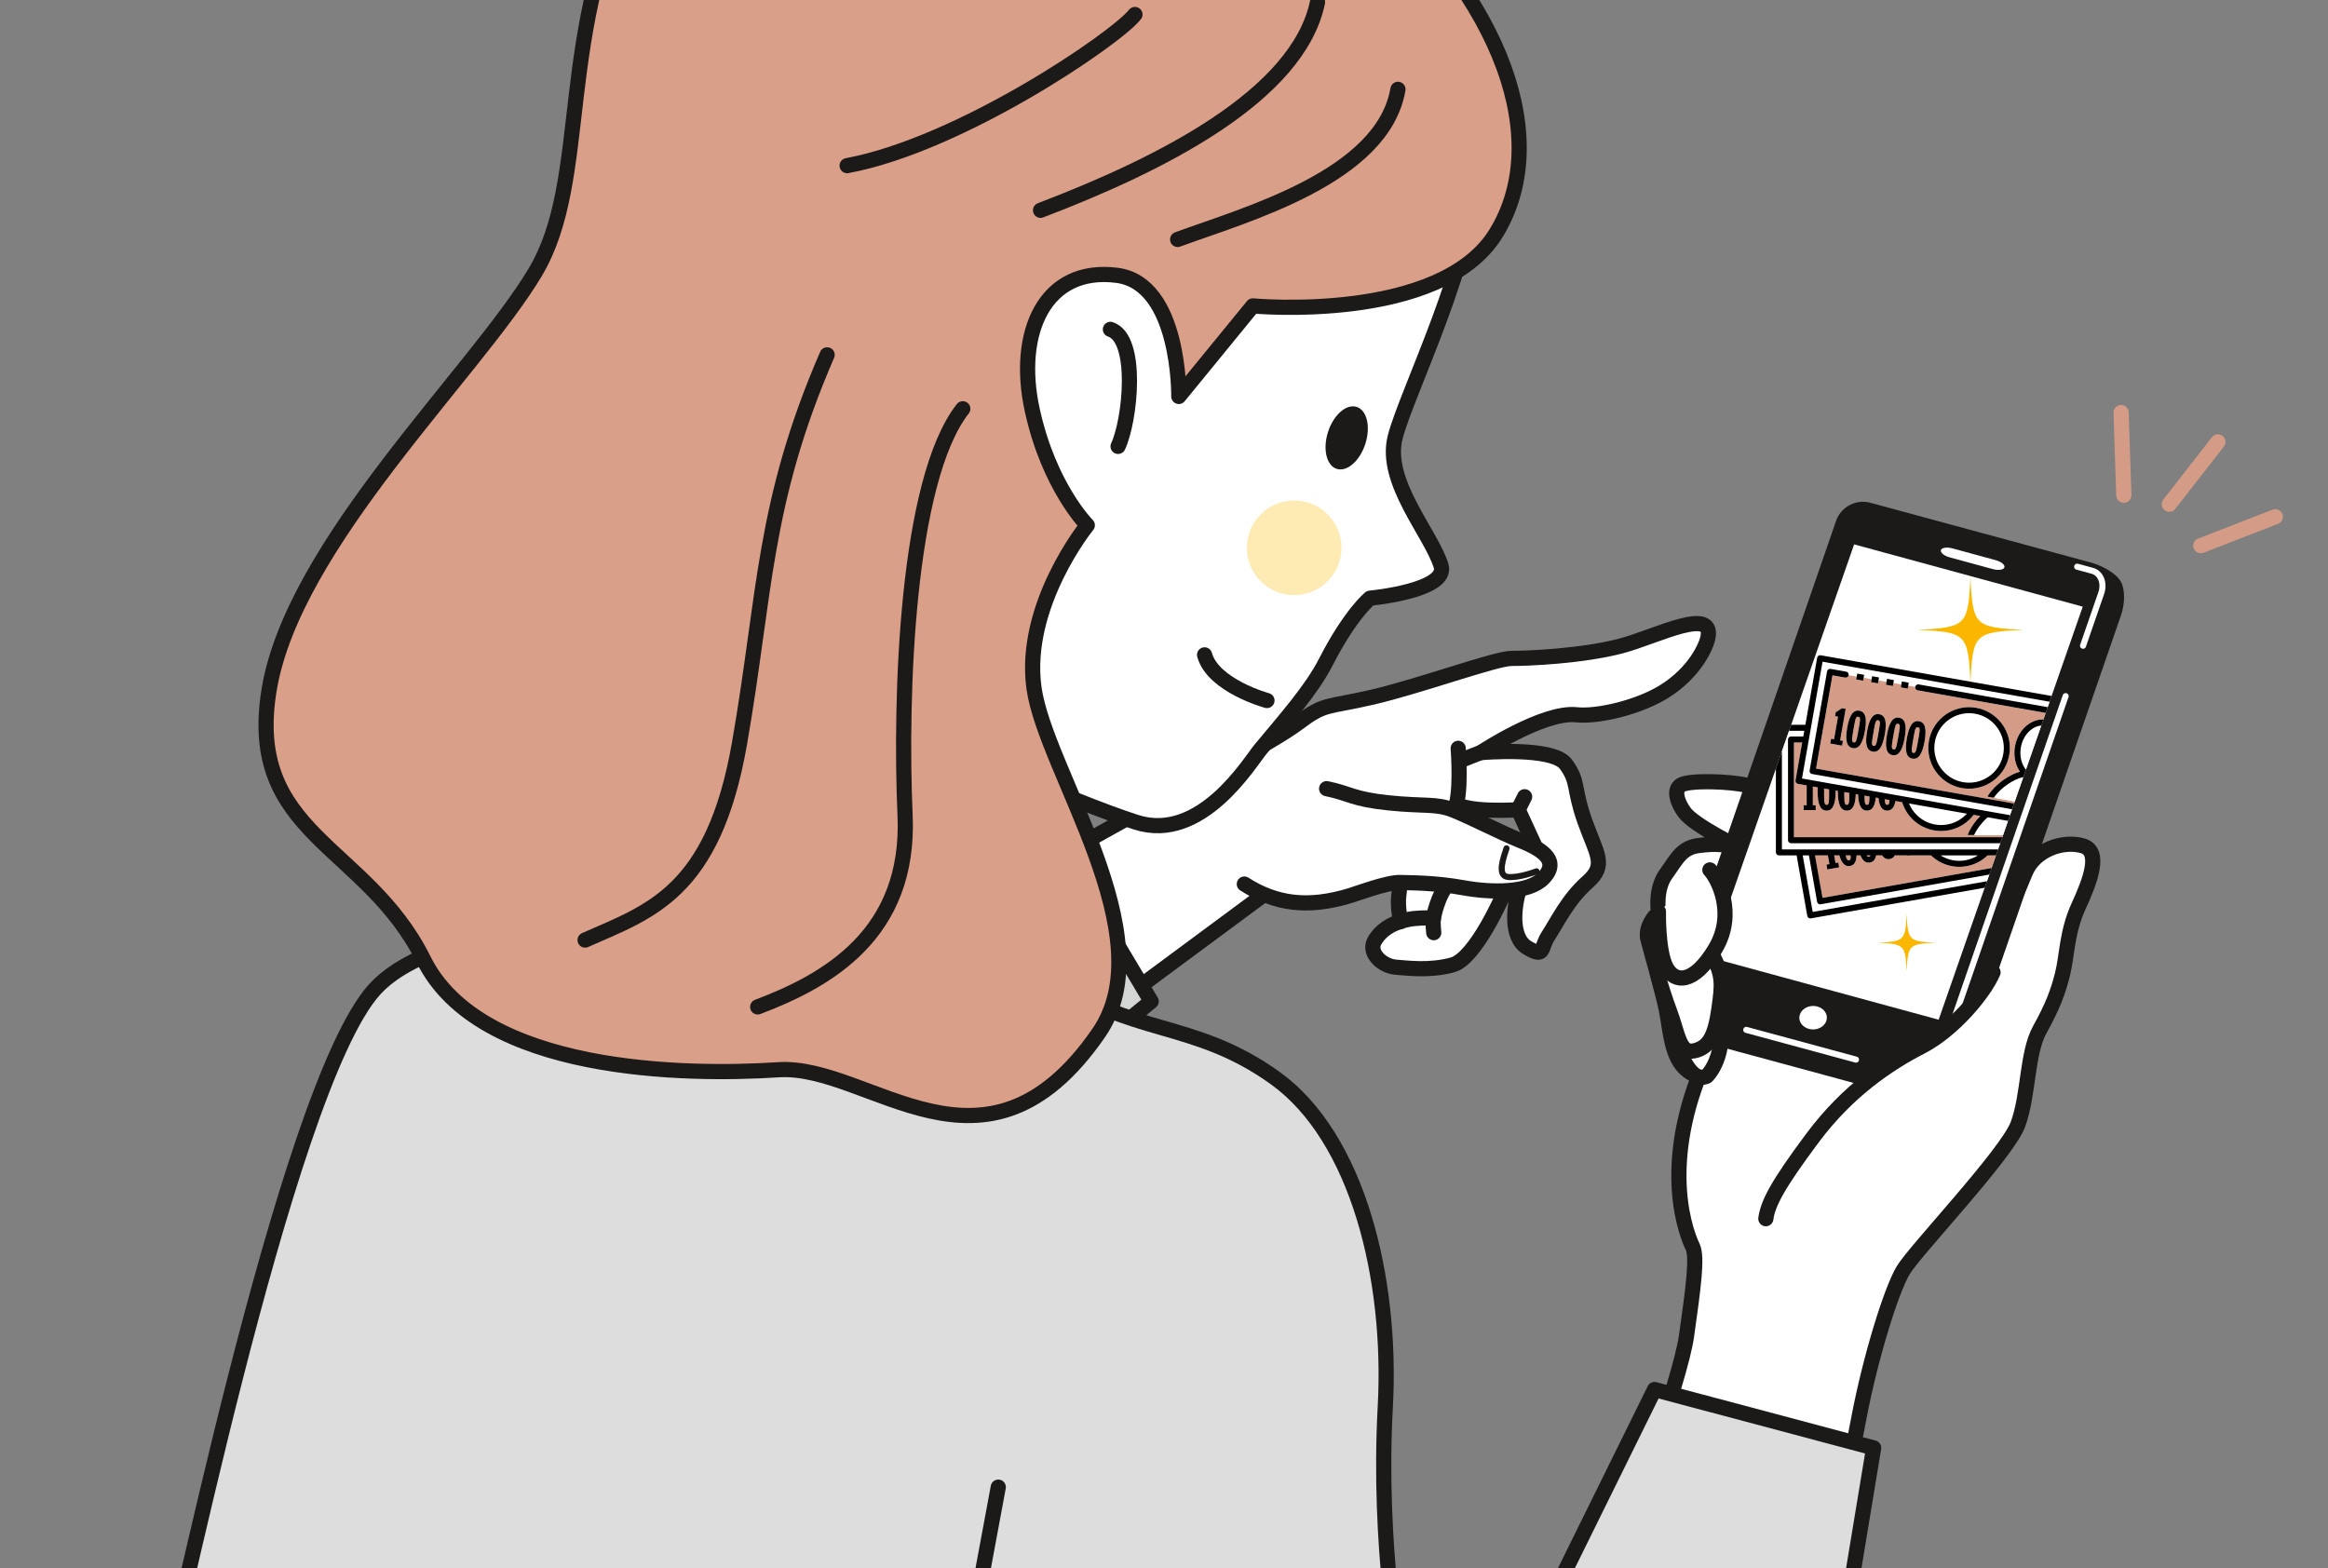 <?xml version="1.0" encoding="UTF-8"?>
<svg id="_レイヤー_2" data-name="レイヤー 2" xmlns="http://www.w3.org/2000/svg" xmlns:xlink="http://www.w3.org/1999/xlink" viewBox="0 0 1523 1026">
  <rect x="0" y="0" width="1523" height="1026" fill="#808080" stroke="none"/>
  <defs>
    <style>
      .cls-1 {
        fill: #d49c86;
      }

      .cls-1, .cls-2, .cls-3, .cls-4, .cls-5, .cls-6, .cls-7 {
        stroke-width: 0px;
      }

      .cls-2, .cls-5 {
        fill: #fbb700;
      }

      .cls-3 {
        fill: #1b1a19;
      }

      .cls-8 {
        clip-path: url(#clippath-2);
      }

      .cls-9, .cls-10, .cls-7 {
        fill: #fff;
      }

      .cls-9, .cls-10, .cls-11, .cls-12, .cls-13, .cls-14, .cls-15, .cls-16 {
        stroke-linecap: round;
        stroke-linejoin: round;
      }

      .cls-9, .cls-10, .cls-12, .cls-13, .cls-14, .cls-16 {
        stroke: #1b1a19;
      }

      .cls-9, .cls-12, .cls-13, .cls-14, .cls-15, .cls-16 {
        stroke-width: 9.93px;
      }

      .cls-5 {
        opacity: .3;
      }

      .cls-6, .cls-11, .cls-13, .cls-15 {
        fill: none;
      }

      .cls-10, .cls-11 {
        stroke-width: 3.97px;
      }

      .cls-17 {
        clip-path: url(#clippath-1);
      }

      .cls-18 {
        clip-path: url(#clippath);
      }

      .cls-11 {
        stroke: #fff;
      }

      .cls-12 {
        fill: #da9f88;
      }

      .cls-14 {
        fill: #dcdddc;
      }

      .cls-15 {
        stroke: #d49c86;
      }

      .cls-16 {
        fill: #d4d5d5;
      }
    </style>
    <clipPath id="clippath">
      <rect class="cls-6" width="1523" height="1026"/>
    </clipPath>
    <clipPath id="clippath-1">
      <rect class="cls-6" x="66.16" y="-220.99" width="1511.49" height="1246.99" transform="translate(1643.82 805.01) rotate(-180)"/>
    </clipPath>
    <clipPath id="clippath-2">
      <polygon class="cls-6" points="1268.28 667.17 1118.71 626.42 1212.99 356.17 1362.56 396.92 1268.28 667.17"/>
    </clipPath>
  </defs>
  <g id="_レイヤー_3" data-name="レイヤー 3">
    <g class="cls-18">
      <g class="cls-17">
        <g>
          <g>
            <g>
              <g>
                <g>
                  <path class="cls-9" d="m827.87,584.58l-105.51,78.11s-72.36-73.92-70.92-77.47c1.44-3.55,111.95-64.13,111.95-64.13,3.39-.69,67.82-34.49,85.7-47.91,17.87-13.42,17.69-9.9,48.52-17.01,30.83-7.12,80.96-25.46,91.29-25.4,10.32.06,46.15-1.44,71.64-8.15,22.95-6.04,62.8-27.22,56.44-3.95-1.26,4.62-8.11,20.87-27.51,33.3-16.79,10.76-44.23,17.19-58.11,15.68-21.73-2.35-62.69,24.77-62.69,24.77,0,0,47.08-4.21,55.74,7.58,8.65,11.8,4.63,15.33,12.33,37.09,7.7,21.76,14.69,28.74,1.82,40.05-12.88,11.32-20.26,26.93-25.65,35.09-5.39,8.16-1.86,14.76-13.57,7.93-11.71-6.83-9.09-28.53-4.48-41.14,4.61-12.61,9.36-17.92,10-20.76.64-2.84-2.62-8.82-2.62-8.82l-9.05-19.72s-5.97.68-18.24.34c-12.28-.34-18.67-2.42-18.67-2.42l-2.71,6.66c5.95,1.9,22.49,18.46,27.71,24.72,5.21,6.26,7.85,12.5,2.25,26.26,0,0-18.04,41.81-33.19,45.99-15.15,4.18-30.09,2.03-36.85,1.57-9.34-.64-18.48-9.41-14.34-17.04,2.07-3.81,7.06-10.03,17.18-12.85,0,0-2.14-9.5-1.26-16.64.86-7,1.26-13.88,1.26-13.88,0,0-35.48,10.92-54.36,14.1-18.88,3.18-34.1-1.94-34.1-1.94Z"/>
                  <path class="cls-9" d="m916.33,602.94s3.73-1.59,10.16-2.08c11.82-.89,11.21.42,11.21.42,0,0,2.23-15.65,11.36-25.38"/>
                  <path class="cls-9" d="m968.67,492.4s-11.6,4.36-14.04,5.79"/>
                  <path class="cls-9" d="m953.97,489.6s2.56,32.62-2.87,40.58"/>
                  <path class="cls-16" d="m551.61,806.93s41.39-29.5,84.66-60.27c43.26-30.77,116.85-91.49,116.85-91.49l-62.75-105.18-187.54,73.67"/>
                </g>
                <path class="cls-9" d="m867.89,515.99c15.29,3.11,16.87,6.86,40.7,9.31,23.83,2.45,30.96.18,42.5,4.87,11.54,4.69,31.24,14.77,42.78,19.47,11.54,4.69,28.17,12.27,15.69,25.01-9.64,9.85-33.87,9.5-52.18,6.19-18.31-3.31-33.35-3.22-41.53-3.44-8.18-.23-28.34,7.28-32.44,8.53-28.35,8.65-49.24,5.32-69.36-7.52"/>
              </g>
              <path class="cls-9" d="m937.97,610.21s-.67-6.26-.27-8.93"/>
              <line class="cls-9" x1="993.19" y1="529.7" x2="997.43" y2="521.28"/>
              <path class="cls-10" d="m1005.22,570.09s-11.87,4.57-18.95,3.64c-7.08-.93-2.56-12.9-.7-18.68"/>
            </g>
            <g>
              <path class="cls-9" d="m1089.88,571.91c7.14-9.9,10.3-17.88,22.81-18.85,15.12-2.07,25.85,1.77,25.85,1.77,0,0-29.71-14.41-36.32-23.07-4.4-5.77-7.99-14.84-2.49-18.15,5.5-3.3,32.17-2.5,43.17.24,11,2.74,40.71,14.82,45.66,18.39,4.95,3.57,53.37,24.98,69.89,52.47,10.13,16.86,14.17,47.59,15.6,78.23,6.42-5.26,11.51-10.12,13.87-13.63,7.42-11.01,31.02-63.55,37.06-78.4,6.04-14.85,24.59-21.33,37.66-17.49,12.16,3.57,4.83,22.82-2.86,39.6-7.69,16.78-7.4,32.04-10.41,44.14-3.02,12.1-6.45,21.18-14.96,36.58-8.51,15.41-7.12,42.63-14.25,61.88-7.13,19.25-67.07,82.21-75.03,95.41-7.96,13.21-21.68,57.85-29.07,96.9-7.39,39.05-28.73,147.43-28.73,147.43l-23.88-3.11-125.63-10.1c.48-.17,11.87-27.03,13.63-31.27,12.4-29.76,47.78-127.86,51.85-156.51,4.65-32.73,7.17-52.11,4.08-58.57-7.3-15.26-20.26-61.72,10.62-127.05,0,0,.3,22.84-14.02,11.7-10.68-8.32-11.14-26.22-13.91-40.16-3-15.05-10.06-32.39-7.38-45.22,3.24-15.54,2.24-18.69,2.24-18.69,0,0-2.21-14.57,4.93-24.48Z"/>
              <g>
                <g>
                  <g>
                    <path class="cls-3" d="m1382.9,382.54c-2.27-3.51-9.59-7.87-16.26-9.68l-144.49-39.16c-6.67-1.81-13.97,2.06-16.23,8.59l-106.11,306.98c-2.26,6.53-2.24,14.75.03,18.26s9.59,7.87,16.26,9.68l144.49,39.16c6.67,1.81,13.97-2.06,16.23-8.59l106.11-306.98c2.26-6.53,2.24-14.75-.03-18.26Z"/>
                    <path class="cls-13" d="m1382.9,382.54c-2.27-3.51-9.59-7.87-16.26-9.68l-144.49-39.16c-6.67-1.81-13.97,2.06-16.23,8.59l-106.11,306.98c-2.26,6.53-2.24,14.75.03,18.26s9.59,7.87,16.26,9.68l144.49,39.16c6.67,1.81,13.97-2.06,16.23-8.59l106.11-306.98c2.26-6.53,2.24-14.75-.03-18.26Z"/>
                  </g>
                  <polygon class="cls-7" points="1268.28 667.17 1118.71 626.42 1212.99 356.17 1362.56 396.92 1268.28 667.17"/>
                  <path class="cls-7" d="m1311.29,371.23c-.53,1.61-3.92,2.11-7.55,1.12l-28.33-7.72c-3.63-.99-6.16-3.11-5.64-4.72s3.92-2.11,7.55-1.12l28.33,7.72c3.63.99,6.16,3.11,5.64,4.72Z"/>
                  <path class="cls-9" d="m1199.52,669.47c-2.24,6.69-10.03,10.49-17.41,8.49-7.38-2-11.55-9.04-9.32-15.73,2.24-6.69,10.03-10.49,17.41-8.49,7.38,2,11.55,9.04,9.32,15.73Z"/>
                  <g class="cls-8">
                    <g>
                      <path class="cls-7" d="m1365.05,545.58c-.42.3-.96.41-1.47.33l-1.21-.21,2.35,13.33c.09.51-.03,1.04-.33,1.47-.3.42-.76.72-1.27.81l-172.09,30.34c-.51.09-1.04-.03-1.47-.33-.42-.3-.72-.76-.81-1.27l-5.36-30.38h-4.06l6.52,36.99,183.46-32.35-3.51-19.9c-.11.47-.38.9-.78,1.17Z"/>
                      <path class="cls-1" d="m1222.65,560.55c.5-.09.84-.29.99-.89h-2.48c.42.86.87,1,1.49.89Z"/>
                      <path class="cls-1" d="m1341.54,559.66l-33.44,5.9-4.17.73c.16-.93.39-1.88.67-2.84.37-1.24.85-2.52,1.41-3.79h-5.75c-3.69,3.56-8.45,6.11-13.88,7.07-1.56.28-3.12.41-4.66.41-6.35,0-12.34-2.28-17.02-6.17-.5-.42-.99-.86-1.46-1.31h-13.66c-.1.02-.2.04-.3.06-.73.13-1.4.11-2.04-.06h-7.67c-.7,1.31-1.8,2.09-3.3,2.36-2,.35-3.64-.42-4.97-2.36h-3.99c-.48,2.74-1.82,4.26-4.05,4.65-2.67.47-4.69-1.06-6.17-4.65h-2.59c-.07,4.19-1.46,6.45-4.25,6.94-3.18.56-5.44-1.72-6.96-6.94h-3.4l.88,5.01,1.83-.32.55,3.13-7.74,1.36-.55-3.13,1.93-.34-1.01-5.71h-8.41l4.9,27.77,157.49-27.77h-8.24Z"/>
                      <path class="cls-1" d="m1209.64,562.84c.9-.16,1.26-.68.99-3.18h-3.19c.67,2.93,1.23,3.35,2.2,3.18Z"/>
                      <path class="cls-1" d="m1355.95,544.56v5.62c.24.24.47.47.7.71,1.16,1.23,2.2,2.48,3.06,3.76l.31,1.75-3.45.61-.62.11v.58c0,.32-.09.63-.24.92l4.81-.85-2.26-12.8-2.32-.41Z"/>
                      <path class="cls-7" d="m1281.73,563.21c1.31,0,2.64-.11,3.98-.35,3.03-.54,5.81-1.65,8.26-3.2h-24.4c3.57,2.27,7.77,3.55,12.17,3.55Z"/>
                      <path class="cls-7" d="m1341.54,559.66h-31.2c-.53,1.08-1.01,2.15-1.4,3.2-.35.93-.63,1.83-.84,2.7l33.44-5.9Z"/>
                      <path class="cls-7" d="m1355.95,556.12v1l.62-.11c-.19-.29-.4-.59-.62-.89Z"/>
                      <path class="cls-7" d="m1352.02,555.74v-11.87l-3.62-.64v6.5c0,.52-.21,1.02-.57,1.39-.37.37-.87.57-1.39.57h-174.75c-.52,0-1.02-.21-1.39-.57-.37-.37-.57-.87-.57-1.39v-65.9c0-1.08.88-1.96,1.96-1.96h8.04s.66-3.73.66-3.73h-14.66v77.6h186.29Z"/>
                      <path class="cls-1" d="m1179.03,485.79h-5.39v61.97s170.82,0,170.82,0v-5.23l-1.41-.25c.43.76.82,1.52,1.16,2.27v1.78h-56.95c.12-.33.24-.67.38-1,.8-1.93,1.91-3.89,3.25-5.82,1.35-1.94,2.92-3.84,4.64-5.6l-4.36-.77c-.74.98-1.55,1.91-2.41,2.77-4.82,4.82-11.5,7.81-18.85,7.81-7.36,0-14.03-2.99-18.85-7.81-3.04-3.03-5.34-6.8-6.64-11.02l-4.4-.78c-.78,4.23-2.55,6.26-5.42,6.26-3.26,0-5.1-2.69-5.67-8.22l-1.8-.32c-.54,5.77-2.39,8.54-5.73,8.54-3.7,0-5.56-3.46-5.83-10.58l-1.5-.26c-.24,7.35-2.11,10.84-5.87,10.84-4.01,0-5.87-4.07-5.87-12.47,0-.15,0-.29,0-.44l-1.45-.25c0,.2,0,.41,0,.62,0,8.51-1.86,12.55-5.9,12.55s-5.87-4.07-5.87-12.47c0-.98.03-1.89.08-2.75l-3.21-.57v12.24h1.86v3.18h-7.86v-3.18h1.96v-12.95l-5.68-1c-.51-.09-.97-.38-1.27-.81-.3-.42-.41-.96-.33-1.47l4.37-24.81Z"/>
                      <path class="cls-1" d="m1193.35,520.57c0,5.22.46,6,1.66,6s1.6-.78,1.6-6v-4.11l-3.26-.57v4.68Z"/>
                      <path class="cls-1" d="m1221.42,526.57c1.16,0,1.57-.72,1.6-5.45l-3.26-.57v.03c0,5.22.46,6,1.66,6Z"/>
                      <path class="cls-1" d="m1236.17,523.44l-3.15-.56c.14,3.15.62,3.69,1.62,3.69.94,0,1.38-.47,1.53-3.13Z"/>
                      <path class="cls-1" d="m1208.22,526.57c1.21,0,1.6-.78,1.6-6v-1.78l-3.26-.57v2.36c0,5.22.46,6,1.66,6Z"/>
                      <path class="cls-7" d="m1248.87,525.68c1.15,2.81,2.85,5.34,4.96,7.46,4.12,4.12,9.79,6.66,16.08,6.66,6.29,0,11.96-2.54,16.08-6.66.25-.25.5-.52.74-.78l-37.87-6.68Z"/>
                      <path class="cls-7" d="m1340.71,546.34c-.64-1.48-1.57-3.08-2.7-4.68-.07-.1-.15-.2-.22-.3l-37.45-6.6c-2.6,2.32-5.01,5.11-6.8,7.87-.83,1.27-1.52,2.53-2.05,3.72h49.22Z"/>
                      <path class="cls-7" d="m1375.8,465.28l-183.46-32.35-13.47,76.42,183.46,32.35,13.47-76.42Zm-16,69.87c-.09.51-.38.97-.81,1.27s-.96.41-1.47.33l-172.09-30.34c-.51-.09-.97-.38-1.27-.81-.3-.42-.41-.96-.33-1.47l11.44-64.9c.19-1.07,1.21-1.78,2.27-1.59l10.25,1.81c1.07.19,1.78,1.21,1.59,2.27h0l5.28.93.34-1.93,4.51.79-.34,1.93h0,0l5.23.92.34-1.93,4.51.79-.34,1.93,5.23.92.34-1.93,4.51.79-.34,1.93h0,0l5.23.92.34-1.93,4.51.79-.34,1.93,4.56.8h0c.19-1.07,1.21-1.78,2.27-1.59l114.43,20.18c.51.09.97.38,1.27.81.3.42.41.96.32,1.47l-11.44,64.9Z"/>
                      <path class="cls-1" d="m1207.13,443.31l-8.32-1.47-10.76,61.03,168.23,29.66,10.76-61.03-112.5-19.84h0c-1.07-.19-1.78-1.21-1.59-2.27l-4.56-.8h0l-.34,1.93-4.51-.79.34-1.93-5.23-.92-.34,1.93-4.51-.79.34-1.93-5.23-.92h0,0l-.34,1.93-4.51-.79.34-1.93-5.23-.92-.34,1.93-4.51-.79.34-1.93-5.28-.93c-.19,1.07-1.21,1.78-2.27,1.59Zm-2.03,44.54l-7.74-1.36.55-3.13,1.93.34,2.61-14.8-1.93-.34.45-2.55,4.04-2.63,2.44.43-3.63,20.59,1.83.32-.55,3.13Zm151.17,43.23l-3.45-.61-48.47-8.55-4.16-.73c.17-.31.36-.61.55-.92,1.12-1.76,2.56-3.5,4.21-5.17,3.31-3.33,7.47-6.37,11.72-8.4,1.61-.76,3.22-1.37,4.83-1.79-.82-1.19-1.52-2.48-2.08-3.87-1.04-2.58-1.59-5.45-1.59-8.45,0-1.41.12-2.85.38-4.29.66-3.76,2.14-7.15,4.17-9.93,2.04-2.78,4.64-4.96,7.58-6.27,1.96-.87,4.08-1.36,6.24-1.36.84,0,1.69.07,2.53.22,2.08.37,4,1.17,5.69,2.31,1.69,1.14,3.15,2.61,4.34,4.31,2.38,3.41,3.72,7.74,3.72,12.39,0,1.41-.12,2.85-.38,4.3-.69,3.91-2.25,7.4-4.41,10.24-1.37,1.79-2.98,3.32-4.76,4.51.57.42,1.14.87,1.69,1.35,1.55,1.34,3.04,2.92,4.42,4.63,2.75,3.43,5.08,7.39,6.54,11.21.4,1.05.73,2.09.99,3.12l-.31,1.75Zm-85.14-62.24c4.68-3.89,10.67-6.17,17.02-6.17,1.54,0,3.1.13,4.66.41,6.46,1.14,11.98,4.53,15.87,9.21,3.89,4.68,6.17,10.67,6.17,17.02,0,1.54-.13,3.1-.41,4.66l-1.93-.34,1.93.34c-1.14,6.46-4.53,11.98-9.21,15.87-4.68,3.89-10.67,6.17-17.02,6.17-1.54,0-3.1-.13-4.66-.41-6.46-1.14-11.98-4.53-15.87-9.21-3.89-4.68-6.17-10.67-6.17-17.02,0-1.54.13-3.1.41-4.66,1.14-6.46,4.53-11.98,9.21-15.87Zm-15.7,3.03c3.95.7,5.11,4.81,3.65,13.12-1.48,8.39-4.01,12.04-7.99,11.33-3.95-.7-5.07-5.03-3.61-13.3,1.47-8.31,4.01-11.85,7.96-11.15Zm-13.01-2.29c3.95.7,5.11,4.81,3.65,13.12-1.48,8.38-4.01,12.04-7.99,11.33-3.95-.7-5.07-5.03-3.61-13.3,1.47-8.31,4.01-11.85,7.96-11.15Zm-13.01-2.29c3.95.7,5.11,4.81,3.65,13.12-1.48,8.38-4.01,12.04-7.99,11.33-3.95-.7-5.07-5.03-3.61-13.3,1.47-8.31,4.01-11.85,7.96-11.15Zm-13.01-2.29c3.95.7,5.11,4.81,3.65,13.12-1.48,8.39-4.01,12.04-7.99,11.33-3.95-.7-5.07-5.03-3.61-13.3,1.47-8.31,4.01-11.85,7.96-11.15Z"/>
                      <path class="cls-1" d="m1254.71,475.85c-1.19-.21-1.73.41-2.51,4.86l-1,5.69c-.91,5.14-.59,5.98.6,6.19,1.19.21,1.71-.49,2.61-5.63l1.01-5.72c.78-4.45.51-5.17-.71-5.39Z"/>
                      <path class="cls-1" d="m1212.17,479.51c-.91,5.14-.59,5.98.6,6.19,1.19.21,1.71-.49,2.61-5.63l1.01-5.72c.78-4.45.51-5.17-.71-5.39-1.19-.21-1.73.41-2.51,4.86l-1,5.69Z"/>
                      <path class="cls-1" d="m1226.18,476.12l-1,5.69c-.91,5.14-.59,5.98.6,6.19,1.19.21,1.71-.49,2.61-5.63l1.01-5.72c.78-4.45.51-5.17-.71-5.39-1.19-.21-1.73.41-2.51,4.86Z"/>
                      <path class="cls-1" d="m1239.19,478.41l-1,5.69c-.91,5.14-.59,5.98.6,6.19,1.19.21,1.71-.49,2.61-5.63l1.01-5.72c.78-4.45.51-5.17-.71-5.39-1.19-.21-1.73.41-2.51,4.86Z"/>
                      <path class="cls-7" d="m1265.79,485.4c-.24,1.34-.35,2.67-.35,3.98,0,5.41,1.94,10.51,5.26,14.51,3.32,4,8.01,6.88,13.53,7.85,1.34.24,2.67.35,3.98.35,5.41,0,10.51-1.94,14.51-5.26,4-3.32,6.88-8.01,7.85-13.53h0c.24-1.34.35-2.67.35-3.98,0-5.41-1.94-10.51-5.26-14.51-3.32-4-8.01-6.88-13.53-7.85-1.34-.24-2.67-.35-3.98-.35-5.41,0-10.51,1.94-14.51,5.26-4,3.32-6.88,8.01-7.85,13.53Z"/>
                      <path class="cls-7" d="m1350.38,524.19c-1.8-3.48-4.31-6.97-6.97-9.6-1.77-1.76-3.61-3.12-5.27-3.88-.72-.33-1.16-1.05-1.14-1.84.02-.79.51-1.48,1.24-1.77,2.36-.92,4.57-2.63,6.34-4.95,1.77-2.32,3.09-5.24,3.67-8.54.22-1.22.32-2.44.32-3.62,0-2.92-.63-5.66-1.75-7.97-1.11-2.32-2.7-4.2-4.58-5.47-1.26-.85-2.66-1.43-4.18-1.7-.62-.11-1.24-.16-1.85-.16-1.58,0-3.15.35-4.65,1.02-1.5.67-2.93,1.65-4.21,2.91-2.57,2.52-4.53,6.14-5.28,10.38-.22,1.22-.32,2.43-.32,3.61,0,2.51.47,4.89,1.31,6.98.84,2.09,2.05,3.89,3.52,5.27.57.54.77,1.37.5,2.11-.27.74-.96,1.24-1.74,1.28-1.33.07-2.84.39-4.43.95-1.59.56-3.26,1.35-4.9,2.3-3.3,1.9-6.51,4.47-8.99,7.13-1.03,1.11-1.94,2.23-2.66,3.31l48.47,8.55c-.09-.39-.21-.8-.33-1.21-.49-1.61-1.22-3.34-2.12-5.08Z"/>
                      <path class="cls-2" d="m1289.12,446.01c1.53-31.18,2.9-32.42,34.34-33.96-31.57-1.54-32.82-2.79-34.36-34.36-1.54,31.57-2.79,32.82-34.36,34.36,31.44,1.53,32.81,2.78,34.34,33.95,0,.14.01.27.02.41,0-.14.01-.27.02-.4Z"/>
                      <path class="cls-2" d="m1313.41,584.16c-.84,17.22-1.52,17.9-18.74,18.74,17.22.84,17.9,1.52,18.74,18.74.84-17.22,1.52-17.9,18.74-18.74-17.22-.84-17.9-1.52-18.74-18.74Z"/>
                      <path class="cls-2" d="m1247.35,598.03c-.84,17.22-1.52,17.9-18.74,18.74,17.22.84,17.9,1.52,18.74,18.74.84-17.22,1.52-17.9,18.74-18.74-17.22-.84-17.9-1.52-18.74-18.74Z"/>
                      <path class="cls-4" d="m1378.42,461.76l-89.3-15.75c0,.14-.01.27-.02.4,0-.14-.01-.27-.02-.41l-97.99-17.28c-1.07-.19-2.08.52-2.27,1.59l-7.74,43.9h-17.31c-.52,0-1.02.21-1.39.57-.37.37-.57.87-.57,1.39v81.52c0,.52.21,1.02.57,1.39.37.37.87.57,1.39.57h11.6l6.98,39.61c.09.51.38.97.81,1.27.42.3.96.41,1.47.33l187.33-33.03c.51-.09.97-.38,1.27-.81.3-.42.41-.96.33-1.47l-5.72-32.42,12.18-69.1c.09-.51-.03-1.04-.33-1.47-.3-.42-.76-.72-1.27-.81Zm-192.54,134.9l-6.52-36.99h4.06l5.36,30.38c.09.51.38.97.81,1.27.42.3.96.41,1.47.33l172.09-30.34c.51-.09.97-.38,1.27-.81.3-.42.41-.96.33-1.47l-2.35-13.33,1.21.21c.51.09,1.04-.03,1.47-.33.4-.28.67-.7.78-1.17l3.51,19.9-183.46,32.35Zm-20.14-118.52h14.66l-.66,3.73h-8.04c-1.08,0-1.96.88-1.96,1.96v65.9c0,.52.21,1.02.57,1.39.37.37.87.57,1.39.57h174.75c.52,0,1.02-.21,1.39-.57.37-.37.57-.87.57-1.39v-6.5l3.62.64v11.87h-186.29v-77.6Zm194.79,79.63l-4.81.85c.15-.28.24-.59.24-.92v-1.58c.22.3.43.59.62.89l3.45-.61-.31-1.75c-.86-1.28-1.9-2.53-3.06-3.76-.23-.24-.47-.47-.7-.71v-5.62l2.32.41,2.26,12.8Zm-168.23,29.66l-4.9-27.77h8.41l1.01,5.71-1.93.34.55,3.13,7.74-1.36-.55-3.13-1.83.32-.88-5.01h3.4c1.52,5.22,3.79,7.5,6.96,6.94,2.79-.49,4.18-2.75,4.25-6.94h2.59c1.48,3.59,3.5,5.12,6.17,4.65,2.23-.39,3.57-1.91,4.05-4.65h3.99c1.32,1.93,2.96,2.71,4.97,2.36,1.5-.26,2.6-1.04,3.3-2.36h7.67c.63.17,1.31.19,2.04.06.1-.02.2-.04.3-.06h13.66c.47.45.96.89,1.46,1.31,4.68,3.89,10.67,6.17,17.02,6.17,1.54,0,3.1-.13,4.66-.41,5.43-.96,10.19-3.5,13.88-7.07h5.75c-.56,1.27-1.04,2.55-1.41,3.79-.29.96-.51,1.91-.67,2.84l4.17-.73c.21-.86.49-1.77.84-2.7.39-1.05.87-2.12,1.4-3.2h39.44l-157.49,27.77Zm17.35-24.59c-.97.17-1.53-.25-2.2-3.18h3.19c.28,2.5-.08,3.02-.99,3.18Zm11.52-3.18h2.48c-.15.6-.48.8-.99.89-.61.11-1.07-.03-1.49-.89Zm72.8,0c-2.44,1.55-5.22,2.67-8.26,3.2-1.34.24-2.67.35-3.98.35-4.4,0-8.6-1.28-12.17-3.55h24.4Zm-118.98-47.6c.3.42.76.72,1.27.81l5.68,1v12.95h-1.96v3.18h7.86v-3.18h-1.86v-12.24l3.21.57c-.05.86-.08,1.77-.08,2.75,0,8.4,1.86,12.47,5.87,12.47s5.9-4.03,5.9-12.55c0-.21,0-.41,0-.62l1.45.25c0,.15,0,.29,0,.44,0,8.4,1.86,12.47,5.87,12.47,3.76,0,5.63-3.5,5.87-10.84l1.5.26c.27,7.12,2.14,10.58,5.83,10.58,3.34,0,5.19-2.76,5.73-8.54l1.8.32c.57,5.53,2.41,8.22,5.67,8.22,2.87,0,4.64-2.04,5.42-6.26l4.4.78c1.29,4.21,3.6,7.98,6.64,11.02,4.82,4.82,11.5,7.81,18.85,7.81,7.36,0,14.03-2.99,18.85-7.81.87-.87,1.67-1.79,2.41-2.77l4.36.77c-1.72,1.76-3.29,3.66-4.64,5.6-1.34,1.93-2.45,3.9-3.25,5.82-.14.34-.26.67-.38,1h4.22c.53-1.19,1.22-2.45,2.05-3.72,1.79-2.76,4.19-5.55,6.8-7.87l37.45,6.6c.07.1.15.2.22.3,1.13,1.6,2.06,3.2,2.7,4.68h3.5v-1.78c-.34-.75-.73-1.51-1.16-2.27l1.41.25v5.23h-170.82v-61.97h5.39l-4.37,24.81c-.09.51.03,1.04.33,1.47Zm21.62,4.4v4.11c0,5.22-.39,6-1.6,6s-1.66-.78-1.66-6v-4.68l3.26.57Zm23.16,4.08l3.26.57c-.03,4.72-.43,5.45-1.6,5.45s-1.66-.78-1.66-6v-.03Zm-13.21.03v-2.36l3.26.57v1.78c0,5.22-.39,6-1.6,6s-1.66-.78-1.66-6Zm26.46,2.31l3.15.56c-.15,2.66-.6,3.13-1.53,3.13-1,0-1.48-.54-1.62-3.69Zm52.98,10.26c-4.12,4.12-9.79,6.66-16.08,6.66-6.29,0-11.96-2.54-16.08-6.66-2.12-2.12-3.81-4.65-4.96-7.46l37.87,6.68c-.24.27-.49.53-.74.78Zm76.33,8.56l-183.46-32.35,13.47-76.42,183.46,32.35-13.47,76.42Z"/>
                      <path class="cls-4" d="m1371.25,470.26c.09-.51-.03-1.04-.32-1.47-.3-.42-.76-.72-1.27-.81l-114.43-20.18c-1.07-.19-2.08.52-2.27,1.59h0c-.19,1.07.52,2.08,1.59,2.27h0s112.5,19.84,112.5,19.84l-10.76,61.03-168.23-29.66,10.76-61.03,8.32,1.47c1.07.19,2.08-.52,2.27-1.59h0c.19-1.07-.52-2.08-1.59-2.27l-10.25-1.81c-1.07-.19-2.08.52-2.27,1.59l-11.44,64.9c-.09.51.03,1.04.33,1.47.3.42.76.72,1.27.81l172.09,30.34c.51.09,1.04-.03,1.47-.33s.72-.76.81-1.27l11.44-64.9Z"/>
                      <polygon class="cls-4" points="1218.85 445.38 1219.19 443.44 1219.19 443.44 1219.53 441.51 1215.02 440.72 1214.68 442.65 1214.34 444.58 1218.85 445.38"/>
                      <polygon class="cls-4" points="1228.58 447.09 1228.92 445.16 1228.92 445.16 1229.26 443.23 1224.76 442.43 1224.42 444.37 1224.08 446.3 1228.58 447.09"/>
                      <polygon class="cls-4" points="1238.32 448.81 1238.66 446.88 1238.66 446.88 1239 444.95 1234.49 444.15 1234.15 446.08 1233.81 448.02 1238.32 448.81"/>
                      <polygon class="cls-4" points="1248.05 450.53 1248.39 448.59 1248.39 448.59 1248.73 446.66 1244.23 445.87 1243.89 447.8 1243.55 449.73 1248.05 450.53"/>
                      <path class="cls-4" d="m1261.93,484.72c-.28,1.56-.41,3.12-.41,4.66,0,6.35,2.28,12.34,6.17,17.02,3.89,4.68,9.41,8.07,15.87,9.21,1.56.28,3.12.41,4.66.41,6.35,0,12.34-2.28,17.02-6.17,4.68-3.89,8.07-9.41,9.21-15.87l-1.93-.34,1.93.34c.28-1.56.41-3.12.41-4.66,0-6.35-2.28-12.34-6.17-17.02-3.89-4.68-9.41-8.07-15.87-9.21-1.56-.28-3.12-.41-4.66-.41-6.35,0-12.34,2.28-17.02,6.17-4.68,3.89-8.07,9.41-9.21,15.87Zm11.72-12.85c4-3.32,9.1-5.26,14.51-5.26,1.31,0,2.64.11,3.98.35,5.52.97,10.21,3.85,13.53,7.85,3.32,4,5.26,9.1,5.26,14.51,0,1.31-.11,2.64-.35,3.98h0c-.97,5.52-3.85,10.21-7.85,13.53-4,3.32-9.1,5.26-14.51,5.26-1.31,0-2.64-.11-3.98-.35-5.52-.97-10.21-3.85-13.53-7.85-3.32-4-5.26-9.1-5.26-14.51,0-1.31.11-2.64.35-3.98.97-5.52,3.85-10.21,7.85-13.53Z"/>
                      <path class="cls-4" d="m1355.59,526.22c-1.46-3.82-3.78-7.78-6.54-11.21-1.38-1.71-2.86-3.29-4.42-4.63-.56-.48-1.12-.93-1.69-1.35,1.78-1.19,3.39-2.72,4.76-4.51,2.16-2.83,3.73-6.33,4.41-10.24.26-1.45.38-2.89.38-4.3,0-4.65-1.33-8.98-3.72-12.39-1.19-1.7-2.65-3.17-4.34-4.31-1.69-1.14-3.61-1.94-5.69-2.31-.85-.15-1.69-.22-2.53-.22-2.17,0-4.28.48-6.24,1.36-2.94,1.31-5.55,3.49-7.58,6.27-2.04,2.78-3.51,6.16-4.17,9.93-.26,1.45-.38,2.89-.38,4.29,0,3,.56,5.87,1.59,8.45.56,1.38,1.26,2.68,2.08,3.87-1.6.42-3.22,1.03-4.83,1.79-4.25,2.02-8.41,5.06-11.72,8.4-1.65,1.67-3.09,3.41-4.21,5.17-.19.31-.38.61-.55.92l4.16.73c.73-1.08,1.63-2.2,2.66-3.31,2.47-2.65,5.69-5.22,8.99-7.13,1.65-.95,3.31-1.74,4.9-2.3,1.59-.56,3.1-.89,4.43-.95.79-.04,1.47-.54,1.74-1.28.27-.74.07-1.57-.5-2.11-1.47-1.38-2.68-3.17-3.52-5.27-.84-2.09-1.31-4.47-1.31-6.98,0-1.18.1-2.39.32-3.61.75-4.24,2.71-7.86,5.28-10.38,1.28-1.26,2.71-2.25,4.21-2.91,1.5-.67,3.06-1.02,4.65-1.02.61,0,1.23.05,1.85.16,1.52.27,2.92.85,4.18,1.7,1.89,1.27,3.47,3.16,4.58,5.47,1.11,2.32,1.75,5.05,1.75,7.97,0,1.18-.1,2.39-.32,3.62-.58,3.3-1.9,6.22-3.67,8.54-1.77,2.32-3.99,4.03-6.34,4.95-.73.29-1.22.98-1.24,1.77-.02.79.43,1.51,1.14,1.84,1.66.76,3.5,2.12,5.27,3.88,2.66,2.63,5.17,6.12,6.97,9.6.9,1.74,1.63,3.47,2.12,5.08.13.41.24.82.33,1.21l3.45.61.31-1.75c-.26-1.02-.59-2.06-.99-3.12Z"/>
                      <polygon class="cls-4" points="1203.83 484.39 1207.46 463.8 1205.02 463.37 1200.98 466 1200.53 468.55 1202.45 468.89 1199.84 483.69 1197.92 483.35 1197.37 486.49 1205.1 487.85 1205.66 484.72 1203.83 484.39"/>
                      <path class="cls-4" d="m1208.46,476.15c-1.46,8.27-.34,12.61,3.61,13.3,3.98.7,6.51-2.95,7.99-11.33,1.47-8.31.3-12.42-3.65-13.12s-6.49,2.84-7.96,11.15Zm7.23-7.18c1.22.22,1.49.94.71,5.39l-1.01,5.72c-.91,5.14-1.43,5.84-2.61,5.63-1.19-.21-1.5-1.05-.6-6.19l1-5.69c.78-4.45,1.32-5.07,2.51-4.86Z"/>
                      <path class="cls-4" d="m1221.47,478.45c-1.46,8.27-.34,12.61,3.61,13.3,3.98.7,6.51-2.95,7.99-11.33,1.47-8.31.3-12.42-3.65-13.12-3.95-.7-6.49,2.84-7.96,11.15Zm7.23-7.18c1.22.22,1.49.94.71,5.39l-1.01,5.72c-.91,5.14-1.43,5.84-2.61,5.63-1.19-.21-1.5-1.05-.6-6.19l1-5.69c.78-4.45,1.32-5.07,2.51-4.86Z"/>
                      <path class="cls-4" d="m1234.47,480.74c-1.46,8.27-.34,12.61,3.61,13.3,3.98.7,6.51-2.95,7.99-11.33,1.47-8.31.3-12.42-3.65-13.12-3.95-.7-6.49,2.84-7.96,11.15Zm7.23-7.18c1.22.22,1.49.94.71,5.39l-1.01,5.72c-.91,5.14-1.43,5.84-2.61,5.63-1.19-.21-1.5-1.05-.6-6.19l1-5.69c.78-4.45,1.32-5.07,2.51-4.86Z"/>
                      <path class="cls-4" d="m1247.48,483.03c-1.46,8.27-.34,12.61,3.61,13.3,3.98.7,6.51-2.95,7.99-11.33,1.47-8.31.3-12.42-3.65-13.12-3.95-.7-6.49,2.84-7.96,11.15Zm7.93-1.8l-1.01,5.72c-.91,5.14-1.43,5.84-2.61,5.63-1.19-.21-1.5-1.05-.6-6.19l1-5.69c.78-4.45,1.32-5.07,2.51-4.86,1.22.22,1.49.94.71,5.39Z"/>
                    </g>
                  </g>
                </g>
                <path class="cls-11" d="m1358.9,370.77l9.93,2.69c5.46,1.48,8.08,8.03,5.83,14.56l-11.92,34.48"/>
                <line class="cls-11" x1="1214.21" y1="693.27" x2="1142.42" y2="673.81"/>
                <path class="cls-11" d="m1351.36,455.45l-82.8,239.56c-2.26,6.53-9.56,10.39-16.23,8.59l-19.77-5.36"/>
              </g>
              <path class="cls-7" d="m1155.23,797.35c1.37-10.18,7.96-22.55,30.76-53.1,22.8-30.54,49.46-48.44,70.9-59.45,21.44-11.02,34.63-26.43,40.25-39.63l14.31,10.58-75.8,166.74-80.42-25.14Z"/>
              <path class="cls-13" d="m1303.87,636.17c-5.63,13.2-25.54,37.61-46.98,48.63-21.44,11.02-48.1,28.91-70.9,59.45-22.8,30.54-29.39,42.92-30.76,53.1"/>
              <path class="cls-9" d="m1124.46,660.57c6.49,30.24-7.94,43.59-7.94,43.59-11.13,4.82-18.79-17.2-23.2-32.32"/>
              <path class="cls-9" d="m1120.86,625.78c6.2,12.64,6.06,17.87,3.6,34.78-2.46,16.91-6.17,24.75-16.07,26.96-9.9,2.21-10.6-11.4-16.24-26.25-5.65-14.84-11.22-36.16-14.06-46.74-1.52-5.64,1.64-11.28,4.25-14.71"/>
              <path class="cls-9" d="m1084.95,596.39s-.53,25.57,4.98,36.29c5.51,10.72,18.16,11.53,32.16-11.85,14.01-23.38,1.61-46.34-3.48-51.69"/>
            </g>
            <g>
              <g>
                <line class="cls-15" x1="1419.19" y1="329.89" x2="1450.97" y2="289.14"/>
                <line class="cls-15" x1="1439.79" y1="357.01" x2="1488.51" y2="338.1"/>
              </g>
              <line class="cls-15" x1="1389.43" y1="324.02" x2="1387.64" y2="269.92"/>
            </g>
            <path class="cls-14" d="m104.99,1102.61c4.26,2.13,80.32-389.71,140.26-455.46,66.89-73.37,386.36-48.61,440.25-8.66,53.9,39.95,94.8,28.02,148.84,66.92,53.95,38.84,76.51,131.02,71.93,215.07-5.04,92.43,10.07,169.36,10.07,169.36"/>
            <path class="cls-9" d="m692.6,503.3c2.06,0-15.76,123.18,10.86,158.42.94,1.24,1.93,2.37,2.98,3.38,30.87,29.81-251.22-58.55-255.48-62.81-4.26-4.26,80.9-154.35,80.9-154.35l160.74,55.35Z"/>
            <path class="cls-9" d="m653.08,972.99s-20.5,111.13-22.66,119.76"/>
            <g>
              <path class="cls-9" d="m964.1,113.97c1.71,52.27-44.11,143.24-51.41,172.28-7.3,29.04,23.32,62.46,30.04,83.8,5.21,16.53-46.44,21.32-46.44,21.32,0,0-12.74,10.21-28.97,41.88-9.34,18.23-26.5,37.46-42.59,56.85-7.26,8.75-38.87,61.49-81.43,47.87-42.56-13.62-134.51-55.18-134.51-55.18l-6.05-272.24,91.41-136.9s156.92-9.26,166.77-7.77c9.85,1.49,103.19,48.09,103.19,48.09Z"/>
              <path class="cls-12" d="m887.03-84.31c99.41,85.07,128.05,177.84,91.69,236.94-36.36,59.1-159.1,47.51-159.1,47.51l-48.43,59.24s1.02-73.92-40.47-79.24c-47.24-6.06-66.46,37.58-55.43,88.06,11.03,50.48,36.03,75.44,36.03,75.44,0,0-42.44,52.3-34.86,106.56,7.57,54.26,86.18,162.16,42.24,225.75-74.41,107.69-149.8,20.06-209.43,23.95-59.63,3.89-195.08,2.64-232.16-72.07-37.58-75.72-116.9-81.77-100.96-176.98,15.94-95.21,134.77-206.99,173.97-272.68,36.92-61.85,12.31-158.18,67.32-263.57,36.77-70.44,141.67-109.66,220.1-99.97,56.53,6.98,178.16,40.02,249.49,101.07Z"/>
              <path class="cls-3" d="m868.82,282.59c-3.6,11.2-1.06,22.02,5.68,24.17,6.74,2.15,15.12-5.17,18.72-16.37,3.6-11.2,1.06-22.02-5.68-24.17s-15.12,5.17-18.72,16.37Z"/>
              <path class="cls-9" d="m828.86,458.33s-35.25-9.64-40.81-29.87"/>
              <path class="cls-9" d="m731.46,292.05c8-17.09,13.5-70.53-5.02-76.56"/>
              <path class="cls-13" d="m914.55,58.45c-9.84,57.44-100.05,81.98-144.12,98.22"/>
              <path class="cls-13" d="m629.87,267.44c-36.69,46.83-41.21,187.91-37.76,265.91,3.44,78-51.12,108.29-96.42,125.44"/>
              <path class="cls-13" d="m861.94,1.37c-12.63,61.38-103.34,106.54-181.2,136.22"/>
              <path class="cls-13" d="m541.11,232.17c-42.18,97.29-40.26,156.51-57.34,254.32-17.09,97.81-58.75,109.85-101,128.56"/>
              <path class="cls-13" d="m742.5,9.48c-12.23,15.61-113.95,85.06-188.3,98.9"/>
            </g>
            <polyline class="cls-14" points="1200.84 1098.21 1225.76 947.32 1082.41 909.12 997.34 1081.6"/>
          </g>
          <circle class="cls-5" cx="846.67" cy="358.41" r="30.96"/>
        </g>
      </g>
    </g>
  </g>
</svg>